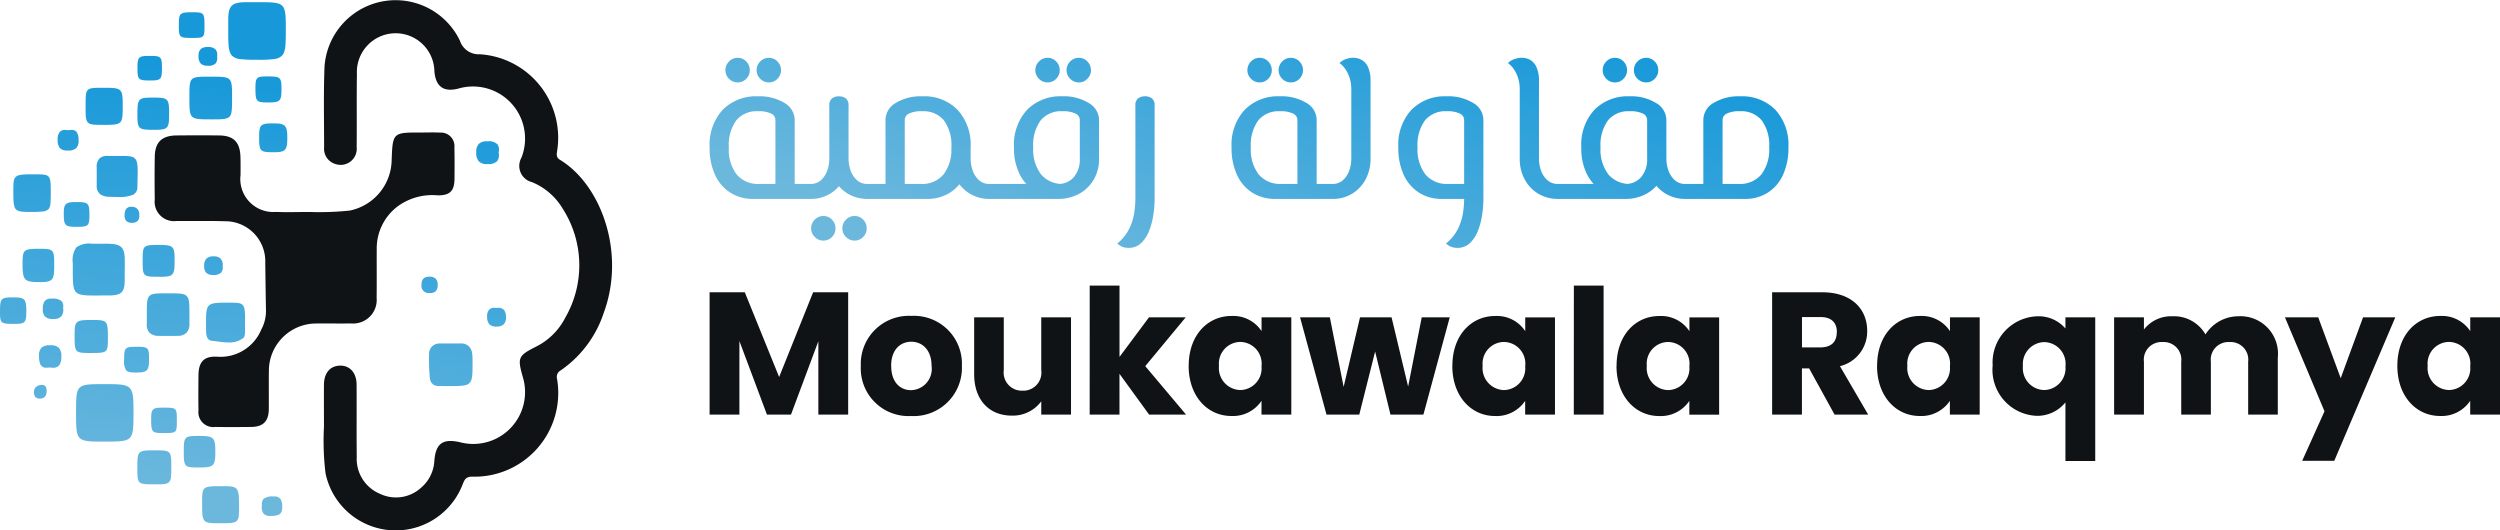 <svg xmlns="http://www.w3.org/2000/svg" xmlns:xlink="http://www.w3.org/1999/xlink" width="194.75" height="41.315" viewBox="0 0 194.75 41.315">
  <defs>
    <linearGradient id="linear-gradient" x1="0.394" y1="0.946" x2="0.465" y2="0.128" gradientUnits="objectBoundingBox">
      <stop offset="0" stop-color="#6cb8dd"/>
      <stop offset="1" stop-color="#1698d9"/>
    </linearGradient>
    <linearGradient id="linear-gradient-2" x1="0.089" y1="0.735" x2="0.975" y2="0.184" xlink:href="#linear-gradient"/>
  </defs>
  <g id="image_vector" data-name="image vector" transform="translate(-25.917 -14.276)">
    <g id="Groupe_9145" data-name="Groupe 9145" transform="translate(25.917 14.276)">
      <path id="Tracé_770" data-name="Tracé 770" d="M262.714,150.107c0-1.268-.01-2.279,0-3.289.013-.908.483-1.443,1.242-1.466s1.3.551,1.3,1.482c.012,1.876-.01,3.752.012,5.628a2.943,2.943,0,0,0,1.805,2.873,2.9,2.9,0,0,0,3.23-.494,2.944,2.944,0,0,0,1.01-2.085c.113-1.367.678-1.74,2.013-1.434a4.036,4.036,0,0,0,4.875-5.091c-.421-1.5-.378-1.647,1.072-2.377a5.137,5.137,0,0,0,2.254-2.266,8.167,8.167,0,0,0-.2-8.439,5.009,5.009,0,0,0-2.408-2.092,1.3,1.3,0,0,1-.824-1.9,4.058,4.058,0,0,0-4.924-5.384c-1.139.289-1.748-.159-1.854-1.333a3.02,3.02,0,1,0-6.036.19c-.029,1.9,0,3.8-.019,5.7a1.254,1.254,0,0,1-1.671,1.31,1.227,1.227,0,0,1-.866-1.273c0-2.091-.049-4.185.03-6.274a5.552,5.552,0,0,1,10.549-2.055,1.538,1.538,0,0,0,1.548,1.058,6.516,6.516,0,0,1,6.022,7.554c-.04.279-.066.491.228.67,3.215,1.951,5.14,7.263,3.4,11.938a8.749,8.749,0,0,1-3.359,4.473.575.575,0,0,0-.271.657A6.521,6.521,0,0,1,274.237,154c-.494.009-.577.257-.722.608a5.583,5.583,0,0,1-10.679-.873A20.766,20.766,0,0,1,262.714,150.107Z" transform="translate(-237.477 -116.869)" fill="#0f1315"/>
      <path id="Tracé_771" data-name="Tracé 771" d="M183.478,194.56a22.836,22.836,0,0,0,3.129-.11,4.081,4.081,0,0,0,3.261-3.885c.078-2.188.087-2.2,2.263-2.195.505,0,1.01-.019,1.514.007a1.051,1.051,0,0,1,1.113,1.146c.019.817.014,1.634.007,2.453-.009.947-.356,1.3-1.315,1.289a4.555,4.555,0,0,0-3.123.866,4.1,4.1,0,0,0-1.621,3.31c-.007,1.273.007,2.547-.007,3.821a1.834,1.834,0,0,1-1.976,1.981c-.963.016-1.924-.007-2.886.007a3.69,3.69,0,0,0-3.528,3.5c-.022,1.056,0,2.116-.01,3.175-.013.942-.442,1.371-1.367,1.381s-1.876.016-2.811,0a1.156,1.156,0,0,1-1.3-1.287c-.016-.913-.01-1.827,0-2.742.007-1.026.42-1.5,1.443-1.443a3.444,3.444,0,0,0,3.45-2.118,3.046,3.046,0,0,0,.364-1.522c-.023-1.225-.038-2.453-.055-3.675a3.118,3.118,0,0,0-3.156-3.237c-1.248-.04-2.5-.007-3.752-.02a1.512,1.512,0,0,1-1.7-1.683c-.017-1.123-.017-2.211,0-3.319.02-1.141.551-1.652,1.706-1.662,1.105-.01,2.212-.013,3.319,0s1.609.515,1.649,1.638c.017.481.01.961.009,1.443a2.569,2.569,0,0,0,2.756,2.876C181.712,194.591,182.578,194.56,183.478,194.56Z" transform="translate(-159.359 -178.047)" fill="#0f1315"/>
      <g id="Groupe_9142" data-name="Groupe 9142" transform="translate(0 0.17)">
        <path id="Exclusion_3" data-name="Exclusion 3" d="M17.178,40.589c-1.433,0-1.433,0-1.433-1.645,0-.58,0-.9.189-1.064s.529-.176,1.277-.176h.176c.6,0,.9.023,1.059.233s.18.594.179,1.362a6.175,6.175,0,0,1-.028.737.591.591,0,0,1-.164.384C18.253,40.581,17.9,40.589,17.178,40.589Zm3.886-.567a.676.676,0,0,1-.529-.179.805.805,0,0,1-.129-.638.644.644,0,0,1,.114-.5,1.064,1.064,0,0,1,.765-.2h.052a.569.569,0,0,1,.529.222,1.164,1.164,0,0,1,.118.588c.006.309-.074.5-.25.6a1.4,1.4,0,0,1-.634.106Zm-8.891-2.463h-.157c-.68,0-.988-.007-1.15-.169S10.7,36.943,10.7,36.3s0-1.006.156-1.188.467-.2,1.095-.2h.22c.566,0,.849.017,1,.17s.174.453.173,1.087c0,.65,0,1.008-.15,1.189S12.776,37.559,12.173,37.559ZM15.5,36.247h-.024c-.553,0-.849-.009-1-.173s-.159-.485-.158-1.085c0-.544.007-.86.158-1.022s.424-.176.978-.176h.081c.556,0,.869.031,1.039.2s.2.477.2,1.025c0,.568-.03.868-.2,1.035S16.085,36.247,15.5,36.247ZM8.2,34.232c-2.274,0-2.274,0-2.274-2.247,0-2.231,0-2.231,2.227-2.231,1.114,0,1.662.013,1.947.3s.3.838.3,1.959c0,1.105-.012,1.649-.289,1.928S9.291,34.232,8.2,34.232Zm4.619-.667h-.143c-.409,0-.626-.022-.748-.145s-.155-.386-.152-.9c0-.428.022-.654.147-.782s.361-.153.778-.153h.085c.986.01,1,.02.988,1.082,0,.436-.005.651-.125.768S13.289,33.565,12.816,33.565ZM3.092,30.882c-.288,0-.438-.161-.446-.477a.527.527,0,0,1,.15-.421.771.771,0,0,1,.426-.173h.035c.245,0,.368.145.376.443.01.407-.155.612-.505.629Zm31.369-.98c-.111,0-.2,0-.289,0a.644.644,0,0,1-.685-.609,15.856,15.856,0,0,1-.065-1.867.861.861,0,0,1,.239-.616.9.9,0,0,1,.642-.225h1.587a.876.876,0,0,1,.632.22.992.992,0,0,1,.267.614,5.98,5.98,0,0,1,.022.722c0,.844-.007,1.3-.238,1.527-.2.2-.557.236-1.279.236h-.256l-.28,0H34.75Zm-23.82-1.053h-.077c-.381,0-.612-.028-.741-.176a1.347,1.347,0,0,1-.152-.843c0-.471.016-.708.144-.838s.344-.146.826-.146.7.014.828.143.141.365.141.839C11.609,28.705,11.474,28.848,10.642,28.848Zm-7.022-.376a.473.473,0,0,1-.476-.26,1.63,1.63,0,0,1-.1-.649.857.857,0,0,1,.175-.637.915.915,0,0,1,.675-.2h.042a.868.868,0,0,1,.645.195.943.943,0,0,1,.2.7,1.106,1.106,0,0,1-.148.634.565.565,0,0,1-.5.222,1.486,1.486,0,0,1-.257-.025A1.394,1.394,0,0,1,3.619,28.472Zm3.522-1.145c-1.329,0-1.329,0-1.329-1.394,0-.583.027-.852.191-1s.453-.177,1.08-.177.968,0,1.141.174.182.56.181,1.31C8.4,27.286,8.357,27.327,7.142,27.327Zm10.679-.819a6.164,6.164,0,0,1-.8-.07h0c-.154-.02-.313-.041-.467-.054-.5-.041-.5-.517-.5-.936v0c0-.038,0-.073,0-.109-.009-.978-.014-1.468.22-1.705.2-.2.577-.226,1.327-.226h.35c.482,0,.786.012.948.174.187.187.194.579.191,1.378,0,.08,0,.161,0,.239h0c0,.158.006.321,0,.482l0,.035c-.012.16-.028.359-.123.434A1.767,1.767,0,0,1,17.821,26.508ZM13.132,26c-.251,0-.506,0-.781-.008a.964.964,0,0,1-.713-.251.909.909,0,0,1-.2-.689c0-.146,0-.295,0-.439h0c0-.092,0-.187,0-.281,0-1.652,0-1.652,1.625-1.652.844,0,1.268,0,1.48.21s.214.632.214,1.471v.722a.959.959,0,0,1-.228.666.905.905,0,0,1-.659.243C13.628,26,13.381,26,13.132,26Zm25.533-.731a.716.716,0,0,1-.543-.178.813.813,0,0,1-.174-.563.782.782,0,0,1,.161-.58.54.54,0,0,1,.406-.141,1.275,1.275,0,0,1,.153.01,1.308,1.308,0,0,1,.141-.008c.41,0,.6.228.608.717a.753.753,0,0,1-.175.564.774.774,0,0,1-.562.18ZM1.151,25.061H1.025c-.491-.006-.753-.015-.888-.153s-.143-.437-.134-.985c.006-.422.031-.645.162-.773s.374-.154.8-.154h.081c.43,0,.691.031.833.175s.177.442.172.955c0,.414-.029.648-.151.777S1.54,25.061,1.151,25.061Zm3-.38a.86.86,0,0,1-.642-.19.81.81,0,0,1-.173-.613.993.993,0,0,1,.14-.586.618.618,0,0,1,.536-.2h.046a1.035,1.035,0,0,1,.751.206.658.658,0,0,1,.106.525.817.817,0,0,1-.142.653A.8.8,0,0,1,4.149,24.68Zm3.576-1.828c-2.056,0-2.056,0-2.056-2.085v-.433A1.761,1.761,0,0,1,5.947,19.1a1.736,1.736,0,0,1,1.226-.284h.778c.26,0,.472,0,.665.01.793.029,1.079.317,1.1,1.1.009.367.006.741,0,1.1v0c0,.18,0,.367,0,.55,0,1.035-.225,1.261-1.266,1.273-.129,0-.261,0-.385,0H7.725Zm25.73-.2a.559.559,0,0,1-.625-.629c0-.428.188-.631.59-.638h.026a.685.685,0,0,1,.479.144.625.625,0,0,1,.169.483.674.674,0,0,1-.153.5.573.573,0,0,1-.426.142h-.06Zm-30.4-.848c-1.165,0-1.3-.145-1.3-1.413,0-.581.025-.848.181-1s.454-.181,1.054-.181h.1c.541,0,.83.014.978.184s.154.5.153,1.11c0,.582-.029.91-.19,1.089S3.58,21.809,3.059,21.809Zm9.341-.415c-.615,0-.955,0-1.119-.163s-.166-.5-.167-1.113c0-.593.009-.884.164-1.038s.465-.163,1.046-.165c1.192,0,1.276.076,1.28,1.163,0,.629-.017.945-.176,1.119S13,21.392,12.4,21.393Zm4.182-.144h0a.686.686,0,0,1-.509-.163.729.729,0,0,1-.165-.539.783.783,0,0,1,.17-.562.733.733,0,0,1,.555-.181h.01a.724.724,0,0,1,.555.19.748.748,0,0,1,.149.585.608.608,0,0,1-.114.486A.839.839,0,0,1,16.582,21.249ZM5.952,17.5c-.435,0-.681-.025-.819-.16s-.16-.37-.164-.792.02-.665.161-.807.4-.172.835-.172c.474,0,.708.028.841.155s.158.361.159.806c0,.9-.064.968-.977.971Zm4.323-.311a.573.573,0,0,1-.43-.142.611.611,0,0,1-.138-.46.855.855,0,0,1,.11-.462.456.456,0,0,1,.413-.187h.043a.587.587,0,0,1,.446.188.685.685,0,0,1,.13.467.584.584,0,0,1-.119.438.574.574,0,0,1-.419.156Zm-7.857-.849c-.625,0-.987-.009-1.173-.2s-.209-.623-.207-1.413c0-.632.008-.944.19-1.117s.521-.2,1.269-.2h.273c.589,0,.879.013,1.03.2s.157.548.155,1.279-.009,1.075-.2,1.256a.77.77,0,0,1-.457.162A8.751,8.751,0,0,1,2.419,16.341ZM9.108,15.17c-.156,0-.332,0-.537-.008a1.336,1.336,0,0,1-.748-.188.793.793,0,0,1-.288-.7v-.079c0-.211,0-.429,0-.643V12.9a.94.94,0,0,1,.2-.709.838.838,0,0,1,.628-.215h.284l.439,0c.147,0,.3,0,.431,0,.528,0,.828.032,1,.209.24.248.225.767.19,1.9V14.1q0,.115-.007.239a.665.665,0,0,1-.335.664A2.9,2.9,0,0,1,9.108,15.17Zm28.86-2.56A.863.863,0,0,1,37.3,12.4a.962.962,0,0,1-.2-.684.91.91,0,0,1,.2-.678.889.889,0,0,1,.662-.2H38a.944.944,0,0,1,.754.239.741.741,0,0,1,.086.628.819.819,0,0,1-.108.675.945.945,0,0,1-.745.231h-.02Zm-16.68-.921H21.2c-.487,0-.727-.032-.861-.189s-.155-.436-.152-1c0-.474.027-.742.176-.887s.419-.171.9-.171.762.031.925.2.2.481.191,1c0,.432-.038.712-.2.867S21.733,11.689,21.288,11.689ZM5.261,11.553H5.253a.723.723,0,0,1-.611-.214,1.022,1.022,0,0,1-.149-.629.85.85,0,0,1,.175-.618.55.55,0,0,1,.411-.141,1.527,1.527,0,0,1,.249.023,1.322,1.322,0,0,1,.239-.025.466.466,0,0,1,.429.2,1.137,1.137,0,0,1,.124.58.839.839,0,0,1-.171.63A.909.909,0,0,1,5.261,11.553Zm6.682-1.609c-.6,0-.894-.025-1.055-.174s-.184-.465-.185-.952c0-.686.016-1,.167-1.184s.446-.2,1.026-.2h.071c.6,0,.873.027,1.027.184s.179.438.179,1.05C13.174,9.872,13.1,9.944,11.943,9.944ZM8.054,9.557c-.69,0-1.036,0-1.211-.189s-.175-.564-.175-1.31c0-1.39,0-1.39,1.393-1.39.712,0,1.093.009,1.29.194s.208.565.209,1.218c0,.731-.009,1.091-.2,1.28S8.8,9.557,8.054,9.557Zm8.4-.428c-1.7,0-1.7,0-1.7-1.714,0-1.61,0-1.61,1.587-1.61h.072c.832,0,1.25,0,1.458.21s.208.63.207,1.467C18.076,9.129,18.076,9.129,16.452,9.129Zm4.381-1.316h0c-.432,0-.66-.024-.786-.161s-.148-.386-.15-.858.013-.725.136-.859.331-.151.794-.151c.543,0,.792.021.933.148s.165.357.165.854c0,.457-.026.715-.166.857s-.4.168-.854.171ZM11.734,6.1h-.126c-.832-.007-.9-.081-.9-.98,0-.425.021-.65.141-.778s.351-.157.754-.157h.115c.435,0,.648.027.765.154s.134.356.131.823c0,.43-.02.656-.137.783S12.135,6.1,11.734,6.1Zm4.445-1.154a.727.727,0,0,1-.542-.165.815.815,0,0,1-.168-.6.682.682,0,0,1,.185-.544.806.806,0,0,1,.543-.143h.021a.758.758,0,0,1,.584.2.662.662,0,0,1,.108.536.67.67,0,0,1-.114.539.747.747,0,0,1-.586.182Zm3.928-.462h-.158a9.645,9.645,0,0,1-1.219-.048,1.071,1.071,0,0,1-.65-.263c-.291-.3-.3-.881-.3-1.89V1.42c0-.631.078-.952.279-1.147S18.583,0,19.23,0l.792,0c2.242,0,2.242,0,2.242,2.214,0,1.073-.013,1.647-.29,1.945a1.031,1.031,0,0,1-.643.274A9.156,9.156,0,0,1,20.106,4.487Zm-5.086-1.7H14.9c-.468,0-.7-.014-.828-.141s-.143-.377-.14-.907c0-.441.023-.674.156-.8s.373-.151.829-.151h.025c.467,0,.717.006.848.138s.143.426.14.963c0,.438-.009.653-.123.77S15.467,2.784,15.02,2.784Z" transform="translate(0)" fill="url(#linear-gradient)"/>
      </g>
    </g>
    <g id="Groupe_9144" data-name="Groupe 9144" transform="translate(81.195 18.781)">
      <path id="Tracé_745" data-name="Tracé 745" d="M4.745-2.87A3.251,3.251,0,0,1,3-3.345,3.2,3.2,0,0,1,1.8-4.718a4.953,4.953,0,0,1-.433-2.165A4.018,4.018,0,0,1,2.389-9.814a3.653,3.653,0,0,1,2.739-1.049,3.745,3.745,0,0,1,2.065.516,1.539,1.539,0,0,1,.8,1.332V-2.87h-1.5V-9.014a.556.556,0,0,0-.325-.5A2.219,2.219,0,0,0,5.128-9.7a2.054,2.054,0,0,0-1.682.708,3.254,3.254,0,0,0-.583,2.106A3.2,3.2,0,0,0,3.48-4.768a2.177,2.177,0,0,0,1.765.733H8.792V-2.87Zm4.046,0V-4.036a.262.262,0,0,1,.266.15,1.1,1.1,0,0,1,.067.433,1.115,1.115,0,0,1-.067.425A.26.26,0,0,1,8.792-2.87ZM5.977-11.945a.911.911,0,0,1-.666-.283.911.911,0,0,1-.283-.666.93.93,0,0,1,.283-.683.911.911,0,0,1,.666-.283.9.9,0,0,1,.674.283.945.945,0,0,1,.275.683.925.925,0,0,1-.275.666A.9.9,0,0,1,5.977-11.945Zm-2.431,0a.911.911,0,0,1-.666-.283.911.911,0,0,1-.283-.666.93.93,0,0,1,.283-.683.911.911,0,0,1,.666-.283.9.9,0,0,1,.674.283.945.945,0,0,1,.275.683.925.925,0,0,1-.275.666A.9.9,0,0,1,3.546-11.945ZM8.792-2.87V-4.036h.416a1.191,1.191,0,0,0,.841-.3,1.824,1.824,0,0,0,.483-.749A2.741,2.741,0,0,0,10.69-6v-4.13a.668.668,0,0,1,.216-.574.879.879,0,0,1,.533-.158.879.879,0,0,1,.533.158.668.668,0,0,1,.216.574V-6a3.322,3.322,0,0,1-.383,1.607,2.9,2.9,0,0,1-1.049,1.116,2.9,2.9,0,0,1-1.549.408Zm4.879,0a2.917,2.917,0,0,1-1.54-.408,2.88,2.88,0,0,1-1.057-1.116A3.322,3.322,0,0,1,10.69-6h1.5a2.741,2.741,0,0,0,.158.916,1.786,1.786,0,0,0,.491.749,1.2,1.2,0,0,0,.833.3h.6V-2.87Zm.6,0V-4.036a.262.262,0,0,1,.266.15,1.1,1.1,0,0,1,.067.433,1.115,1.115,0,0,1-.067.425A.26.26,0,0,1,14.27-2.87Zm-5.478,0a.26.26,0,0,1-.266-.158,1.115,1.115,0,0,1-.067-.425,1.1,1.1,0,0,1,.067-.433.262.262,0,0,1,.266-.15ZM12.655.377a.911.911,0,0,1-.666-.283.911.911,0,0,1-.283-.666.93.93,0,0,1,.283-.683.911.911,0,0,1,.666-.283.9.9,0,0,1,.674.283.945.945,0,0,1,.275.683.925.925,0,0,1-.275.666A.9.9,0,0,1,12.655.377Zm-2.431,0A.911.911,0,0,1,9.558.094a.911.911,0,0,1-.283-.666.93.93,0,0,1,.283-.683.911.911,0,0,1,.666-.283.9.9,0,0,1,.674.283.945.945,0,0,1,.275.683A.925.925,0,0,1,10.9.094.9.9,0,0,1,10.224.377ZM23.178-2.87a2.917,2.917,0,0,1-1.54-.408,2.88,2.88,0,0,1-1.057-1.116A3.322,3.322,0,0,1,20.2-6V-6.85h1.5V-6a2.741,2.741,0,0,0,.158.916,1.824,1.824,0,0,0,.483.749,1.191,1.191,0,0,0,.841.3h.6V-2.87Zm-8.909,0V-4.036h3.547a2.177,2.177,0,0,0,1.765-.733A3.2,3.2,0,0,0,20.2-6.883a3.254,3.254,0,0,0-.583-2.106A2.054,2.054,0,0,0,17.933-9.7a2.219,2.219,0,0,0-1.041.183.556.556,0,0,0-.325.5V-2.87h-1.5V-9.014a1.539,1.539,0,0,1,.8-1.332,3.745,3.745,0,0,1,2.065-.516,3.647,3.647,0,0,1,2.747,1.049A4.038,4.038,0,0,1,21.7-6.883a4.953,4.953,0,0,1-.433,2.165,3.2,3.2,0,0,1-1.2,1.374,3.251,3.251,0,0,1-1.748.475Zm0,0A.26.26,0,0,1,14-3.028a1.115,1.115,0,0,1-.067-.425A1.1,1.1,0,0,1,14-3.886a.262.262,0,0,1,.266-.15Zm9.508,0V-4.036a.262.262,0,0,1,.266.15,1.1,1.1,0,0,1,.067.433,1.115,1.115,0,0,1-.067.425A.26.26,0,0,1,23.778-2.87Zm0,0V-4.036H28.49a1.576,1.576,0,0,0,1.249-.533A2.1,2.1,0,0,0,30.205-6V-9.014a.556.556,0,0,0-.325-.5A2.219,2.219,0,0,0,28.84-9.7a2.054,2.054,0,0,0-1.682.708,3.254,3.254,0,0,0-.583,2.106,3.2,3.2,0,0,0,.616,2.115,2.177,2.177,0,0,0,1.765.733l-.5,1.149a4.124,4.124,0,0,1-1.7-.558A3.3,3.3,0,0,1,25.535-4.76a4.466,4.466,0,0,1-.458-2.123A4.018,4.018,0,0,1,26.1-9.814a3.653,3.653,0,0,1,2.739-1.049,3.7,3.7,0,0,1,2.065.525,1.546,1.546,0,0,1,.8,1.324V-6A3.159,3.159,0,0,1,31.3-4.394a2.955,2.955,0,0,1-1.132,1.116,3.352,3.352,0,0,1-1.673.408Zm0,0a.26.26,0,0,1-.266-.158,1.115,1.115,0,0,1-.067-.425,1.1,1.1,0,0,1,.067-.433.262.262,0,0,1,.266-.15Zm6.344-9.075a.911.911,0,0,1-.666-.283.911.911,0,0,1-.283-.666.93.93,0,0,1,.283-.683.911.911,0,0,1,.666-.283.9.9,0,0,1,.674.283.945.945,0,0,1,.275.683.925.925,0,0,1-.275.666A.9.9,0,0,1,30.122-11.945Zm-2.431,0a.911.911,0,0,1-.666-.283.911.911,0,0,1-.283-.666.93.93,0,0,1,.283-.683.911.911,0,0,1,.666-.283.9.9,0,0,1,.674.283.945.945,0,0,1,.275.683.925.925,0,0,1-.275.666A.9.9,0,0,1,27.691-11.945ZM34,.943a1.335,1.335,0,0,1-.383-.05A1.083,1.083,0,0,1,33.328.76Q33.2.677,33.119.61a3.551,3.551,0,0,0,.957-1.2,4.392,4.392,0,0,0,.375-1.241,7.843,7.843,0,0,0,.083-1.041v-7.26a.668.668,0,0,1,.216-.574.879.879,0,0,1,.533-.158.879.879,0,0,1,.533.158.668.668,0,0,1,.216.574v7.26a8.444,8.444,0,0,1-.1,1.249A5.579,5.579,0,0,1,35.6-.372a2.6,2.6,0,0,1-.624.949A1.37,1.37,0,0,1,34,.943ZM45.408-2.87a3.251,3.251,0,0,1-1.748-.475,3.2,3.2,0,0,1-1.2-1.374,4.952,4.952,0,0,1-.433-2.165,4.018,4.018,0,0,1,1.024-2.931,3.653,3.653,0,0,1,2.739-1.049,3.745,3.745,0,0,1,2.065.516,1.539,1.539,0,0,1,.8,1.332V-2.87h-1.5V-9.014a.556.556,0,0,0-.325-.5A2.219,2.219,0,0,0,45.791-9.7a2.054,2.054,0,0,0-1.682.708,3.254,3.254,0,0,0-.583,2.106,3.2,3.2,0,0,0,.616,2.115,2.177,2.177,0,0,0,1.765.733h3.547V-2.87Zm4.046,0V-4.036a.262.262,0,0,1,.266.15,1.1,1.1,0,0,1,.067.433,1.115,1.115,0,0,1-.067.425A.26.26,0,0,1,49.455-2.87ZM46.64-11.945a.911.911,0,0,1-.666-.283.911.911,0,0,1-.283-.666.93.93,0,0,1,.283-.683.911.911,0,0,1,.666-.283.9.9,0,0,1,.674.283.945.945,0,0,1,.275.683.925.925,0,0,1-.275.666A.9.9,0,0,1,46.64-11.945Zm-2.431,0a.911.911,0,0,1-.666-.283.911.911,0,0,1-.283-.666.93.93,0,0,1,.283-.683.911.911,0,0,1,.666-.283.9.9,0,0,1,.674.283.945.945,0,0,1,.275.683.925.925,0,0,1-.275.666A.9.9,0,0,1,44.209-11.945ZM49.455-2.87V-4.036h.416a1.191,1.191,0,0,0,.841-.3,1.824,1.824,0,0,0,.483-.749A2.741,2.741,0,0,0,51.353-6v-5.4a2.886,2.886,0,0,0-.142-.932,2.432,2.432,0,0,0-.358-.7,1.834,1.834,0,0,0-.416-.416.923.923,0,0,1,.225-.183,1.53,1.53,0,0,1,.383-.167,1.662,1.662,0,0,1,.475-.067,1.354,1.354,0,0,1,.624.158,1.2,1.2,0,0,1,.508.558,2.586,2.586,0,0,1,.2,1.132V-6a3.322,3.322,0,0,1-.383,1.607,2.9,2.9,0,0,1-1.049,1.116,2.9,2.9,0,0,1-1.549.408Zm0,0a.26.26,0,0,1-.266-.158,1.115,1.115,0,0,1-.067-.425,1.1,1.1,0,0,1,.067-.433.262.262,0,0,1,.266-.15Zm8.942,0a3.251,3.251,0,0,1-1.748-.475,3.2,3.2,0,0,1-1.2-1.374,4.952,4.952,0,0,1-.433-2.165A4.018,4.018,0,0,1,56.04-9.814a3.653,3.653,0,0,1,2.739-1.049,3.745,3.745,0,0,1,2.065.516,1.539,1.539,0,0,1,.8,1.332V-2.87h-1.5V-9.014a.556.556,0,0,0-.325-.5A2.219,2.219,0,0,0,58.779-9.7a2.054,2.054,0,0,0-1.682.708,3.254,3.254,0,0,0-.583,2.106,3.2,3.2,0,0,0,.616,2.115,2.177,2.177,0,0,0,1.765.733h2.747V-2.87ZM59.612.943a1.335,1.335,0,0,1-.383-.05A1.083,1.083,0,0,1,58.938.76q-.125-.083-.208-.15a3.55,3.55,0,0,0,.957-1.2,4.392,4.392,0,0,0,.375-1.241,7.845,7.845,0,0,0,.083-1.041V-4.036h1.5V-2.87a8.445,8.445,0,0,1-.1,1.249,5.58,5.58,0,0,1-.333,1.249,2.6,2.6,0,0,1-.624.949A1.37,1.37,0,0,1,59.612.943ZM67.455-2.87a2.917,2.917,0,0,1-1.54-.408,2.88,2.88,0,0,1-1.057-1.116A3.322,3.322,0,0,1,64.474-6v-5.4a2.885,2.885,0,0,0-.142-.932,2.432,2.432,0,0,0-.358-.7,1.833,1.833,0,0,0-.416-.416.923.923,0,0,1,.225-.183,1.508,1.508,0,0,1,.391-.167,1.749,1.749,0,0,1,.483-.067,1.3,1.3,0,0,1,.616.158,1.213,1.213,0,0,1,.5.558,2.586,2.586,0,0,1,.2,1.132V-6a2.741,2.741,0,0,0,.158.916,1.786,1.786,0,0,0,.491.749,1.2,1.2,0,0,0,.833.3h.516V-2.87Zm.516,0V-4.036a.262.262,0,0,1,.266.15,1.1,1.1,0,0,1,.067.433,1.115,1.115,0,0,1-.067.425A.26.26,0,0,1,67.971-2.87Zm9.408,0a2.917,2.917,0,0,1-1.54-.408,2.88,2.88,0,0,1-1.057-1.116A3.322,3.322,0,0,1,74.4-6h1.5a2.741,2.741,0,0,0,.158.916,1.786,1.786,0,0,0,.491.749,1.2,1.2,0,0,0,.833.3h.6V-2.87Zm-9.408,0V-4.036h4.712a1.576,1.576,0,0,0,1.249-.533A2.1,2.1,0,0,0,74.4-6V-9.014a.556.556,0,0,0-.325-.5A2.219,2.219,0,0,0,73.033-9.7a2.054,2.054,0,0,0-1.682.708,3.254,3.254,0,0,0-.583,2.106,3.2,3.2,0,0,0,.616,2.115,2.177,2.177,0,0,0,1.765.733l-.5,1.149a4.124,4.124,0,0,1-1.7-.558A3.3,3.3,0,0,1,69.728-4.76a4.466,4.466,0,0,1-.458-2.123,4.018,4.018,0,0,1,1.024-2.931,3.653,3.653,0,0,1,2.739-1.049,3.7,3.7,0,0,1,2.065.525,1.546,1.546,0,0,1,.8,1.324V-6a3.159,3.159,0,0,1-.408,1.607,2.955,2.955,0,0,1-1.132,1.116,3.352,3.352,0,0,1-1.673.408Zm0,0a.26.26,0,0,1-.266-.158,1.115,1.115,0,0,1-.067-.425,1.1,1.1,0,0,1,.067-.433.262.262,0,0,1,.266-.15Zm10.008,0V-4.036a.262.262,0,0,1,.266.15,1.1,1.1,0,0,1,.067.433,1.115,1.115,0,0,1-.067.425A.26.26,0,0,1,77.979-2.87Zm-3.663-9.075a.911.911,0,0,1-.666-.283.911.911,0,0,1-.283-.666.93.93,0,0,1,.283-.683.911.911,0,0,1,.666-.283.9.9,0,0,1,.674.283.945.945,0,0,1,.275.683.925.925,0,0,1-.275.666A.9.9,0,0,1,74.315-11.945Zm-2.431,0a.911.911,0,0,1-.666-.283.911.911,0,0,1-.283-.666.93.93,0,0,1,.283-.683.911.911,0,0,1,.666-.283.9.9,0,0,1,.674.283.945.945,0,0,1,.275.683.925.925,0,0,1-.275.666A.9.9,0,0,1,71.884-11.945ZM77.979-2.87V-4.036h3.547a2.177,2.177,0,0,0,1.765-.733,3.2,3.2,0,0,0,.616-2.115,3.254,3.254,0,0,0-.583-2.106A2.054,2.054,0,0,0,81.642-9.7a2.219,2.219,0,0,0-1.041.183.556.556,0,0,0-.325.5V-2.87h-1.5V-9.014a1.539,1.539,0,0,1,.8-1.332,3.745,3.745,0,0,1,2.065-.516,3.647,3.647,0,0,1,2.748,1.049,4.038,4.038,0,0,1,1.016,2.931,4.953,4.953,0,0,1-.433,2.165,3.2,3.2,0,0,1-1.2,1.374,3.251,3.251,0,0,1-1.748.475Zm0,0a.26.26,0,0,1-.266-.158,1.115,1.115,0,0,1-.067-.425,1.1,1.1,0,0,1,.067-.433.262.262,0,0,1,.266-.15Z" transform="translate(-1.365 13.86)" fill="url(#linear-gradient-2)"/>
      <path id="Tracé_876" data-name="Tracé 876" d="M2.046-14.373H4.368V-20.1l2.145,5.729H8.386l2.132-5.716v5.716h2.322V-23.9H10.11l-2.647,6.6L4.788-23.9H2.046ZM21.7-18.161a3.737,3.737,0,0,0-3.937-3.9,3.745,3.745,0,0,0-3.937,3.9,3.716,3.716,0,0,0,3.91,3.9A3.759,3.759,0,0,0,21.7-18.161Zm-5.512,0c0-1.29.733-1.887,1.575-1.887.815,0,1.575.6,1.575,1.887a1.658,1.658,0,0,1-1.6,1.887C16.9-16.274,16.193-16.885,16.193-18.161ZM30.2-21.949H27.882v4.114a1.41,1.41,0,0,1-1.466,1.6,1.414,1.414,0,0,1-1.453-1.6v-4.114H22.655v4.426c0,2.023,1.181,3.231,2.933,3.231a2.76,2.76,0,0,0,2.294-1.113v1.032H30.2Zm1.453,7.576h2.322V-17.55l2.308,3.177h2.878l-3.177-3.774,3.15-3.8H36.272l-2.294,3.082V-24.42H31.656Zm7.711-3.8c0,2.389,1.48,3.91,3.326,3.91a2.679,2.679,0,0,0,2.349-1.181v1.073h2.322v-7.576H45.043v1.073a2.637,2.637,0,0,0-2.335-1.181C40.848-22.058,39.368-20.564,39.368-18.175Zm5.675.014a1.691,1.691,0,0,1-1.656,1.874,1.711,1.711,0,0,1-1.656-1.887,1.687,1.687,0,0,1,1.656-1.86A1.691,1.691,0,0,1,45.043-18.161Zm5.064,3.788h2.552l1.235-4.915,1.195,4.915h2.566l2.05-7.576H57.52l-1.059,5.39-1.29-5.39H52.713l-1.276,5.417-1.073-5.417H48.043Zm9.8-3.8c0,2.389,1.48,3.91,3.326,3.91a2.679,2.679,0,0,0,2.349-1.181v1.073h2.322v-7.576H65.584v1.073a2.637,2.637,0,0,0-2.335-1.181C61.389-22.058,59.909-20.564,59.909-18.175Zm5.675.014a1.691,1.691,0,0,1-1.656,1.874,1.711,1.711,0,0,1-1.656-1.887,1.687,1.687,0,0,1,1.656-1.86A1.691,1.691,0,0,1,65.584-18.161Zm3.788,3.788h2.322V-24.42H69.372Zm3.326-3.8c0,2.389,1.48,3.91,3.326,3.91a2.679,2.679,0,0,0,2.349-1.181v1.073h2.322v-7.576H78.373v1.073a2.637,2.637,0,0,0-2.335-1.181C74.178-22.058,72.7-20.564,72.7-18.175Zm5.675.014a1.691,1.691,0,0,1-1.656,1.874,1.711,1.711,0,0,1-1.656-1.887,1.687,1.687,0,0,1,1.656-1.86A1.691,1.691,0,0,1,78.373-18.161Zm11.486-2.647c0,.747-.407,1.195-1.276,1.195H87.143v-2.362h1.439C89.451-21.976,89.859-21.515,89.859-20.809Zm-5.037-3.1v9.531h2.322v-3.6H87.7l1.982,3.6H92.3l-2.2-3.774A2.774,2.774,0,0,0,92.221-20.9c0-1.656-1.168-3-3.5-3Zm8.173,5.729c0,2.389,1.48,3.91,3.326,3.91a2.679,2.679,0,0,0,2.349-1.181v1.073h2.322v-7.576H98.67v1.073a2.637,2.637,0,0,0-2.335-1.181C94.475-22.058,92.995-20.564,92.995-18.175Zm5.675.014a1.691,1.691,0,0,1-1.656,1.874,1.711,1.711,0,0,1-1.656-1.887,1.687,1.687,0,0,1,1.656-1.86A1.691,1.691,0,0,1,98.67-18.161Zm3.326.014a3.59,3.59,0,0,0,3.435,3.869,2.814,2.814,0,0,0,2.24-1.045v4.562h2.322V-21.949h-2.322v.869a2.76,2.76,0,0,0-2.213-.95A3.606,3.606,0,0,0,102-18.148Zm5.675-.014a1.7,1.7,0,0,1-1.656,1.874,1.7,1.7,0,0,1-1.656-1.86,1.712,1.712,0,0,1,1.656-1.874A1.692,1.692,0,0,1,107.671-18.161ZM121.9-14.373h2.308V-18.8a2.923,2.923,0,0,0-3.082-3.231,3.047,3.047,0,0,0-2.552,1.412,2.83,2.83,0,0,0-2.58-1.412A2.673,2.673,0,0,0,113.78-21v-.95h-2.322v7.576h2.322v-4.114a1.372,1.372,0,0,1,1.453-1.534,1.372,1.372,0,0,1,1.453,1.534v4.114h2.308v-4.114a1.372,1.372,0,0,1,1.453-1.534,1.372,1.372,0,0,1,1.453,1.534Zm7.209-2.837-1.751-4.738h-2.593l3.082,7.318-1.738,3.856h2.5l4.752-11.173h-2.512Zm4.412-.964c0,2.389,1.48,3.91,3.326,3.91a2.679,2.679,0,0,0,2.349-1.181v1.073h2.322v-7.576H139.2v1.073a2.637,2.637,0,0,0-2.335-1.181C135-22.058,133.521-20.564,133.521-18.175Zm5.675.014a1.691,1.691,0,0,1-1.656,1.874,1.711,1.711,0,0,1-1.656-1.887,1.687,1.687,0,0,1,1.656-1.86A1.691,1.691,0,0,1,139.2-18.161Z" transform="translate(-2.046 42.164)" fill="#0f1315"/>
    </g>
  </g>
</svg>
